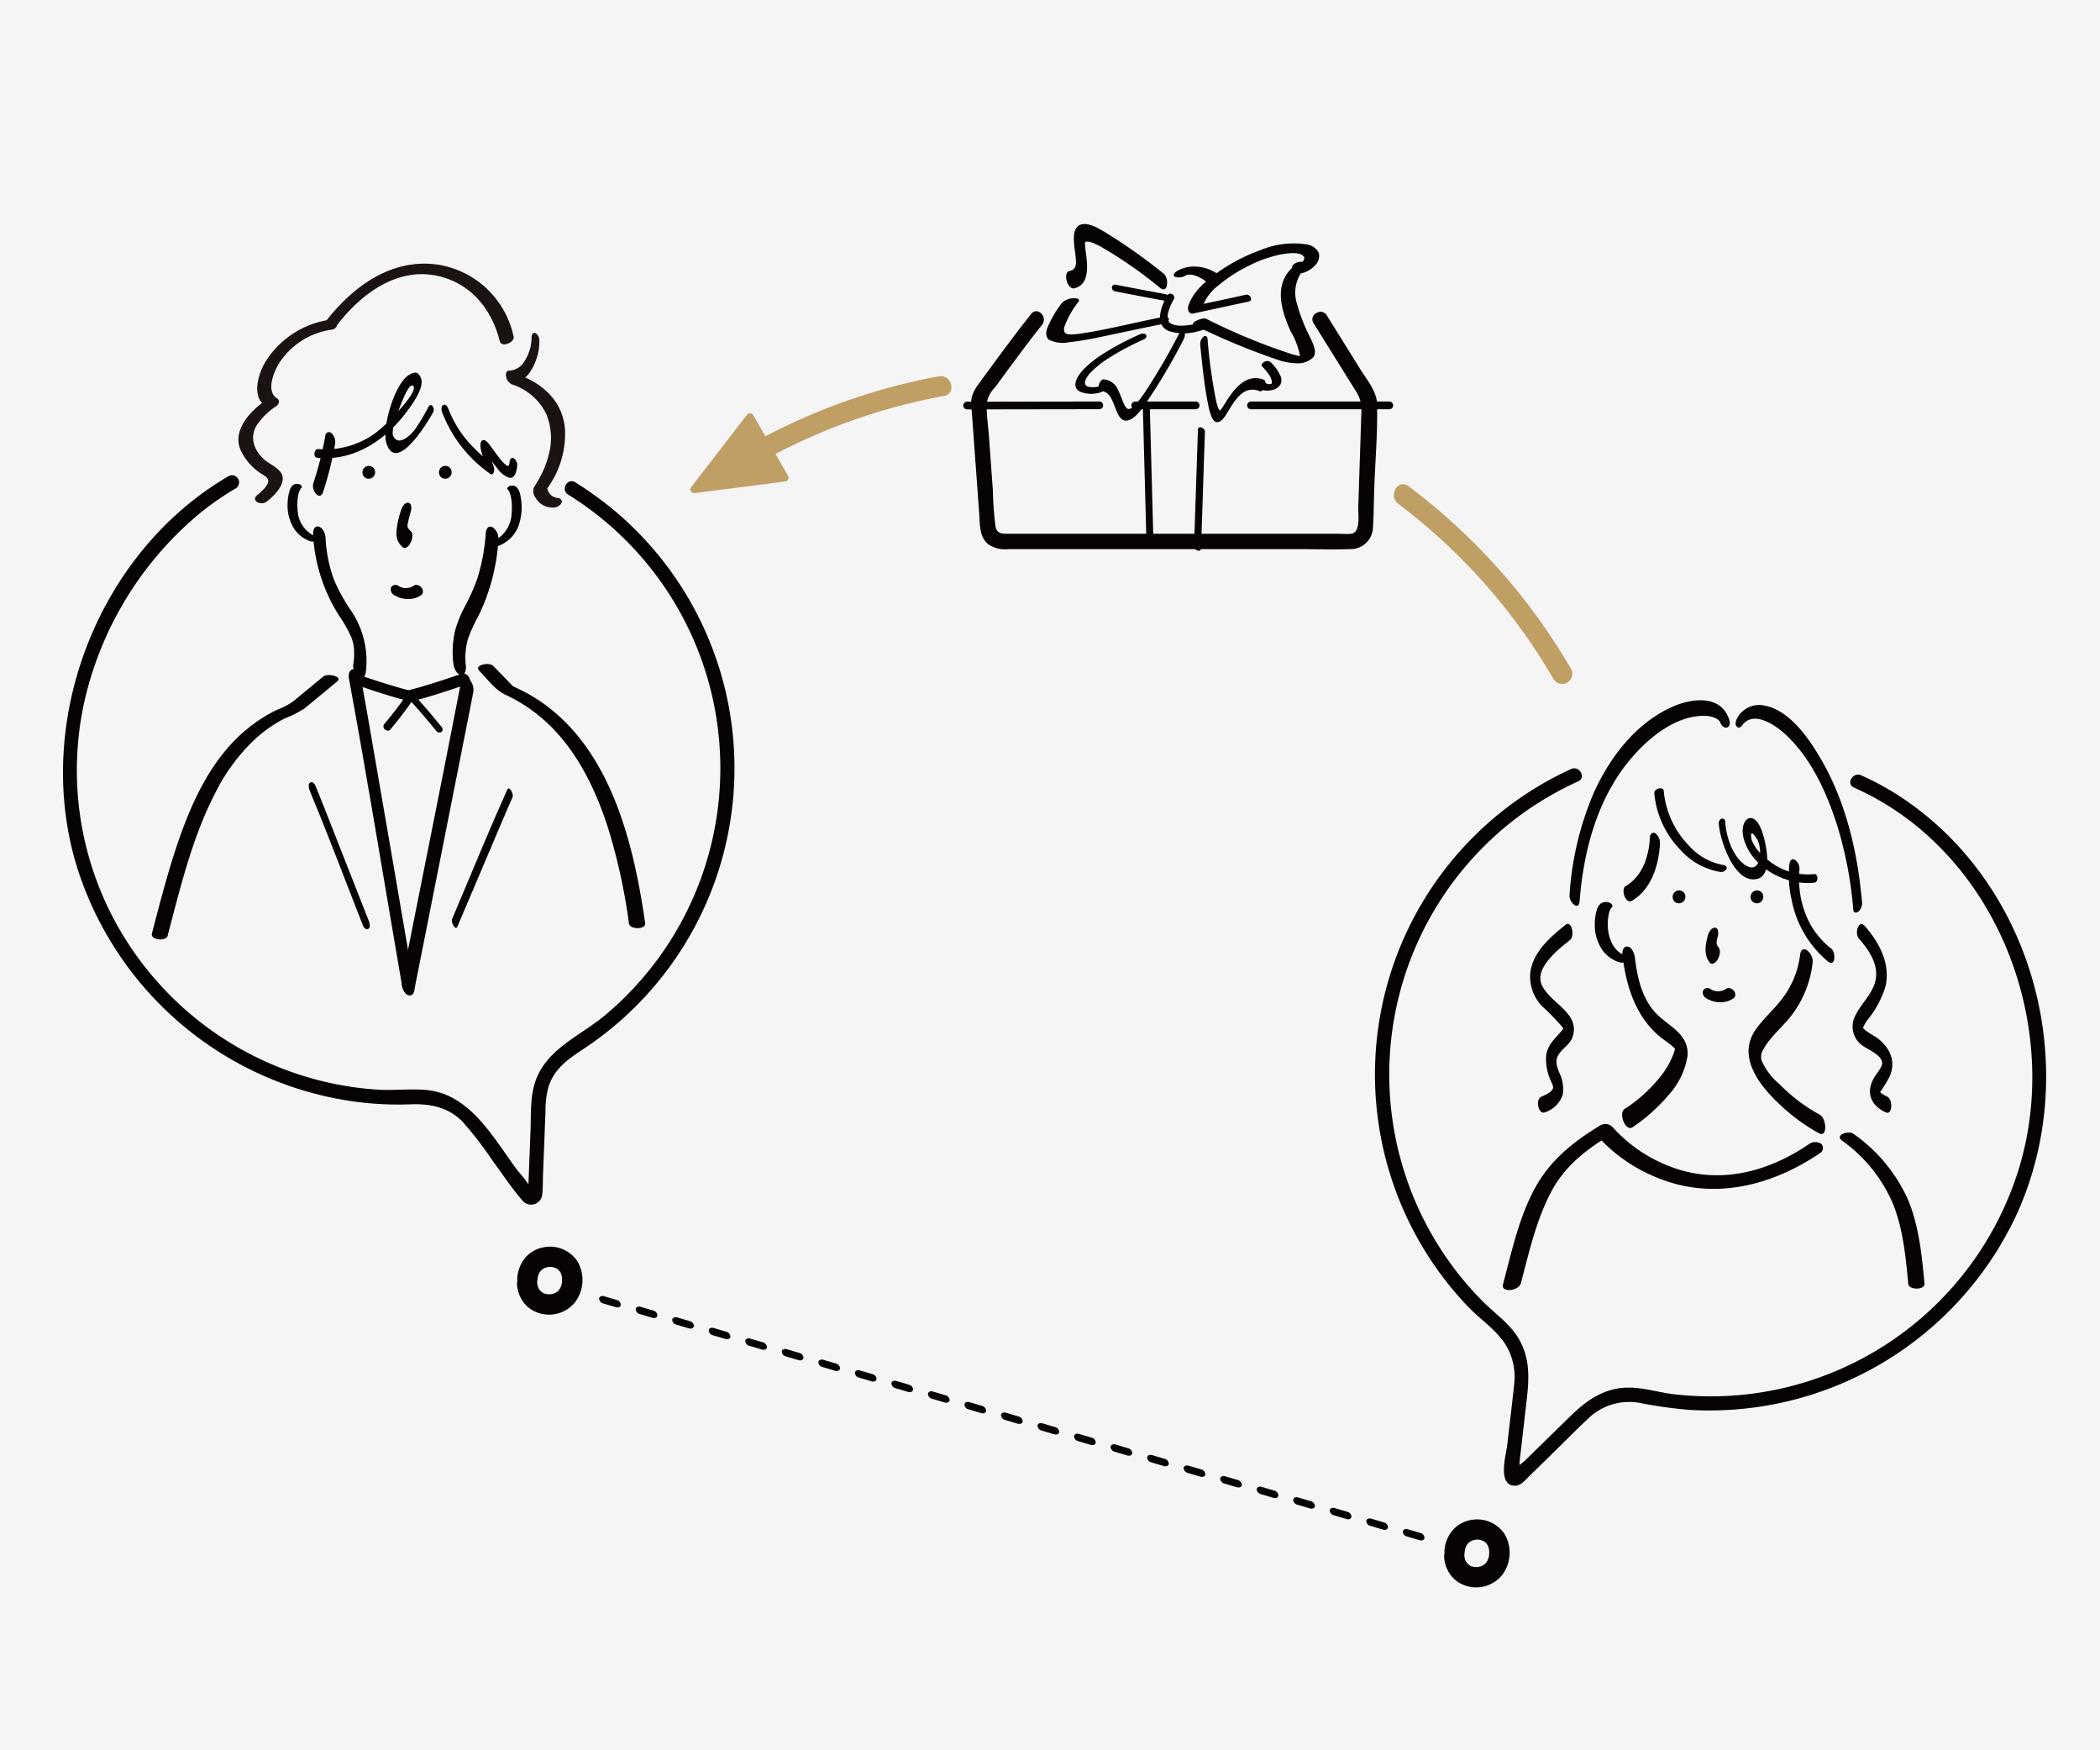 <svg xmlns="http://www.w3.org/2000/svg" xmlns:xlink="http://www.w3.org/1999/xlink" width="300" height="250" viewBox="0 0 300 250">
  <defs>
    <clipPath id="clip-path">
      <rect id="長方形_1689" data-name="長方形 1689" width="283.312" height="194.726" fill="none"/>
    </clipPath>
  </defs>
  <g id="target-3" transform="translate(-726 -1265)">
    <rect id="長方形_1678" data-name="長方形 1678" width="300" height="250" transform="translate(726 1265)" fill="#f5f5f5"/>
    <g id="グループ_8919" data-name="グループ 8919" transform="translate(735 1297)">
      <g id="グループ_8918" data-name="グループ 8918" clip-path="url(#clip-path)">
        <path id="パス_8889" data-name="パス 8889" d="M28.373,32.175a1.847,1.847,0,0,0-.5.959,6.711,6.711,0,0,0-.233,1.656,6.183,6.183,0,0,0,1.117,3.851,4.6,4.6,0,0,0,2.1,1.515.963.963,0,0,0,.953-.146c.219-.244-.008-.467-.25-.557a4.247,4.247,0,0,1-2.485-3.714,7.15,7.15,0,0,1,.077-2.1,3.42,3.42,0,0,1,.207-.7,1.857,1.857,0,0,1,.133-.262c.048-.075-.064.078.019-.021a.5.5,0,0,1,.072-.067c.26-.207-.044-.485-.25-.557a1.015,1.015,0,0,0-.953.146" transform="translate(4.443 5.14)" fill="#070203"/>
        <path id="パス_8890" data-name="パス 8890" d="M55.092,32.8c.027.022.049.048.073.072.046.048-.045-.082.02.03a2.1,2.1,0,0,1,.136.282,3.921,3.921,0,0,1,.208.76,7.909,7.909,0,0,1,.071,2.183,4.491,4.491,0,0,1-2.485,3.927c-.241.1-.462.312-.25.557a.969.969,0,0,0,.953.146,4.866,4.866,0,0,0,2.917-3.288,7.851,7.851,0,0,0,.116-3.868,2.206,2.206,0,0,0-.556-1.213,1,1,0,0,0-.953-.146c-.207.075-.508.34-.25.557" transform="translate(8.486 5.174)" fill="#070203"/>
        <path id="パス_8891" data-name="パス 8891" d="M30.779,38.491A24.011,24.011,0,0,0,34.42,49.837a20.245,20.245,0,0,1,1.82,3.2c.122.3-.015-.072.078.21.056.173.108.347.153.524a4.985,4.985,0,0,1,.142.835,9.783,9.783,0,0,1-.1,2.371c-.174,1.221,1.538,2.883,1.805,1.006a12.867,12.867,0,0,0-2.288-9,26.9,26.9,0,0,1-2.157-3.9,19.587,19.587,0,0,1-1.312-6.309c-.036-.547-.428-1.477-1.059-1.553-.683-.084-.75.8-.72,1.261" transform="translate(4.948 5.985)" fill="#070203"/>
        <path id="パス_8892" data-name="パス 8892" d="M32.538,26.067a48.362,48.362,0,0,1-1.726,6.852,1.688,1.688,0,0,0,.453,1.577c.387.362.757.193.918-.263a48.347,48.347,0,0,0,1.726-6.851,1.763,1.763,0,0,0-.453-1.579.516.516,0,0,0-.918.263" transform="translate(4.945 4.118)" fill="#070203"/>
        <path id="パス_8893" data-name="パス 8893" d="M52.684,38.134a27.471,27.471,0,0,1-1.2,6.49,28.229,28.229,0,0,1-1.745,3.949,17.391,17.391,0,0,0-1.425,3.465,13.629,13.629,0,0,0-.252,4.8c.056.548.416,1.475,1.059,1.553.67.082.766-.8.72-1.261a9.67,9.67,0,0,1,.328-3.944A21.556,21.556,0,0,1,51.6,50.065,28.777,28.777,0,0,0,54.49,39.14a2.007,2.007,0,0,0-.839-1.825c-.612-.3-.926.286-.967.818" transform="translate(7.711 5.986)" fill="#070203"/>
        <path id="パス_8894" data-name="パス 8894" d="M36.851,30.706a1.8,1.8,0,0,0,.03.223l.009.033c.019.048.053.131.075.176l0,.006.008.014a1.2,1.2,0,0,0,.128.167l.02.02c.024.021.064.05.078.06s.051.042.078.059l.014.009a.832.832,0,0,0,.219.093l.015,0c.065.012.136.02.2.027l.03,0A.909.909,0,0,0,38,31.563a1.518,1.518,0,0,0,.2-.081.2.2,0,0,0,.027-.015c.052-.036.106-.08.154-.12l.013-.009a.772.772,0,0,0,.075-.1.718.718,0,0,0,.072-.1,1.242,1.242,0,0,0,.086-.2.266.266,0,0,0,.009-.033c.012-.066.02-.137.028-.2v-.023a.163.163,0,0,0,0-.034c-.007-.068-.017-.14-.028-.208l0-.017a1.578,1.578,0,0,0-.082-.2.117.117,0,0,0-.014-.027,1.467,1.467,0,0,0-.128-.166l-.022-.021c-.037-.031-.109-.086-.149-.115l-.006,0-.012-.007a1.319,1.319,0,0,0-.2-.084A.094.094,0,0,0,38,29.794a1.526,1.526,0,0,0-.217-.03,1.034,1.034,0,0,0-.245.027l-.03.007a1.547,1.547,0,0,0-.2.084l-.029.017c-.041.03-.11.084-.149.116l-.007.006-.012.01a.924.924,0,0,0-.219.371.187.187,0,0,0-.01.034,1.4,1.4,0,0,0-.031.231.553.553,0,0,0,.063.28.65.65,0,0,0,.383.383.553.553,0,0,0,.28.063l.193-.026a.734.734,0,0,0,.32-.187l.114-.147a.72.72,0,0,0,.1-.366l0-.02c-.009.064-.017.129-.027.193a.218.218,0,0,1,.014-.052l-.073.174a.221.221,0,0,1,.023-.039l-.113.146a.149.149,0,0,1,.03-.03l-.147.114a.2.2,0,0,1,.039-.023l-.174.073a.252.252,0,0,1,.049-.013l-.193.026a.205.205,0,0,1,.053,0L37.6,31.19a.166.166,0,0,1,.045.013l-.173-.073a.2.2,0,0,1,.038.021l-.147-.113a.144.144,0,0,1,.03.029l-.113-.146a.206.206,0,0,1,.022.038l-.073-.173a.186.186,0,0,1,.013.05c-.008-.064-.016-.128-.026-.193a.3.3,0,0,1,0,.065c.008-.065.017-.129.026-.194a.189.189,0,0,1-.015.056L37.3,30.4a.184.184,0,0,1-.023.042l.114-.147a.167.167,0,0,1-.033.031l.147-.113a.231.231,0,0,1-.041.023l.174-.073a.222.222,0,0,1-.048.013l.193-.027a.188.188,0,0,1-.051,0l.193.027a.18.18,0,0,1-.049-.014l.173.073a.19.19,0,0,1-.039-.022l.147.114a.218.218,0,0,1-.028-.029c.037.05.075.1.113.147a.164.164,0,0,1-.022-.039l.073.174a.17.17,0,0,1-.013-.048c.008.064.017.129.026.193v-.015a.553.553,0,0,0-.063-.28.65.65,0,0,0-.383-.383.553.553,0,0,0-.28-.063l-.193.026a.734.734,0,0,0-.32.187l-.114.147a.72.72,0,0,0-.1.366" transform="translate(5.925 4.785)" fill="#070203"/>
        <path id="パス_8895" data-name="パス 8895" d="M46.271,30.706a1.8,1.8,0,0,0,.03.223l.009.033c.019.048.053.131.075.176l0,.006.008.014a1.2,1.2,0,0,0,.128.167l.02.02c.024.021.064.05.078.06s.051.042.078.059l.014.009a.823.823,0,0,0,.221.093l.014,0c.065.012.136.02.2.027l.03,0a.909.909,0,0,0,.244-.035,1.518,1.518,0,0,0,.2-.081.2.2,0,0,0,.027-.015c.052-.036.106-.08.154-.12l.013-.009a.773.773,0,0,0,.075-.1.718.718,0,0,0,.072-.1,1.242,1.242,0,0,0,.086-.2.264.264,0,0,0,.009-.033c.012-.066.02-.137.028-.2v-.023a.163.163,0,0,0,0-.034c-.007-.068-.017-.14-.028-.208l0-.017a1.578,1.578,0,0,0-.082-.2.117.117,0,0,0-.014-.027,1.466,1.466,0,0,0-.128-.166l-.022-.021c-.037-.031-.109-.086-.149-.115l-.006,0-.012-.007a1.319,1.319,0,0,0-.2-.084.094.094,0,0,0-.026-.008,1.526,1.526,0,0,0-.217-.03,1.034,1.034,0,0,0-.245.027l-.03.007a1.547,1.547,0,0,0-.2.084L46.7,29.9c-.041.03-.11.084-.149.116l-.007.006-.012.01a.924.924,0,0,0-.219.371.187.187,0,0,0-.01.034,1.4,1.4,0,0,0-.031.231.553.553,0,0,0,.063.28.65.65,0,0,0,.383.383.553.553,0,0,0,.28.063l.193-.026a.734.734,0,0,0,.32-.187l.114-.147a.72.72,0,0,0,.1-.366l0-.02c-.009.064-.017.129-.027.193a.29.29,0,0,1,.014-.052l-.073.174a.221.221,0,0,1,.023-.039l-.113.146a.149.149,0,0,1,.03-.03l-.147.114a.2.2,0,0,1,.039-.023L47.3,31.2a.252.252,0,0,1,.049-.013l-.193.026a.205.205,0,0,1,.053,0l-.193-.026a.166.166,0,0,1,.045.013l-.173-.073a.2.2,0,0,1,.038.021l-.147-.113a.144.144,0,0,1,.03.029L46.7,30.92a.206.206,0,0,1,.022.038l-.073-.173a.186.186,0,0,1,.013.05c-.008-.064-.016-.128-.026-.193a.3.3,0,0,1,0,.065c.008-.065.017-.129.026-.194a.189.189,0,0,1-.015.056l.073-.174a.183.183,0,0,1-.023.042l.114-.147a.167.167,0,0,1-.033.031l.147-.113a.231.231,0,0,1-.041.023l.174-.073a.222.222,0,0,1-.048.013l.193-.027a.188.188,0,0,1-.051,0l.193.027a.18.18,0,0,1-.049-.014l.173.073a.19.19,0,0,1-.039-.022c.05.037.1.075.147.114a.218.218,0,0,1-.028-.029c.037.05.075.1.113.147a.164.164,0,0,1-.022-.039l.073.174a.17.17,0,0,1-.013-.048c.008.064.017.129.026.193v-.015a.553.553,0,0,0-.063-.28.65.65,0,0,0-.383-.383A.553.553,0,0,0,47,29.98l-.193.026a.734.734,0,0,0-.32.187l-.114.147a.72.72,0,0,0-.1.366" transform="translate(7.439 4.785)" fill="#070203"/>
        <path id="パス_8896" data-name="パス 8896" d="M35.961,56.846c2.5.861,5.018,1.691,7.573,2.363a.663.663,0,0,0,.889-.5.988.988,0,0,0-.7-1c-2.556-.672-5.075-1.5-7.573-2.363a.659.659,0,0,0-.889.5,1,1,0,0,0,.7,1" transform="translate(5.668 8.892)" fill="#070203"/>
        <path id="パス_8897" data-name="パス 8897" d="M40.389,62.942a48.044,48.044,0,0,0,3.237-4.247.554.554,0,0,0-.106-.741c-.165-.153-.583-.3-.746-.046a48.2,48.2,0,0,1-3.237,4.246.547.547,0,0,0,.1.742c.186.172.557.275.748.046" transform="translate(6.34 9.288)" fill="#070203"/>
        <path id="パス_8898" data-name="パス 8898" d="M47.3,62.591c-1.291-1.579-2.6-3.147-4-4.637a.541.541,0,0,0-.748-.046.549.549,0,0,0,.1.742c1.331,1.423,2.543,2.871,3.795,4.4a.619.619,0,0,0,.749.241.478.478,0,0,0,.1-.7" transform="translate(6.825 9.289)" fill="#070203"/>
        <path id="パス_8899" data-name="パス 8899" d="M43.645,44.494a1.77,1.77,0,0,1-.215.131c-.086.045-.175.085-.266.123-.055.023-.165.05.071-.024l-.073.024c-.063.021-.125.038-.189.055-.137.033-.281.036-.416.068l.118-.008q-.04,0-.08,0h-.124c-.079,0-.158-.007-.237-.016l-.11-.015c-.158-.019.167.042.022,0-.1-.024-.19-.048-.283-.079l-.145-.053c-.153-.058.164.086,0,0-.1-.053-.2-.106-.3-.166a.719.719,0,0,0-1.039.229.925.925,0,0,0,.449,1.091,3.707,3.707,0,0,0,2.694.5,2.927,2.927,0,0,0,1.1-.453.65.65,0,0,0,.308-.462.877.877,0,0,0-.161-.592,1.03,1.03,0,0,0-.541-.4.714.714,0,0,0-.582.039" transform="translate(6.484 7.14)" fill="#070203"/>
        <path id="パス_8900" data-name="パス 8900" d="M50.227,55.326c-2.5.861-5.018,1.691-7.573,2.363-1.011.266-.253,1.776.618,1.547,2.556-.673,5.075-1.5,7.573-2.365a.667.667,0,0,0,.429-.925c-.138-.352-.634-.764-1.047-.621" transform="translate(6.78 8.89)" fill="#070203"/>
        <path id="パス_8901" data-name="パス 8901" d="M41.611,35.633a12.828,12.828,0,0,0-.58,2.833,2.968,2.968,0,0,0,.211,1.271,2.811,2.811,0,0,0,.67.9c.419.388.934-.207,1.117-.564a2.235,2.235,0,0,0,.279-.969.96.96,0,0,0-.186-.707,2.632,2.632,0,0,1-.463-.539l.111.181a1.751,1.751,0,0,1-.132-.274c-.039-.1-.034-.26.006.051-.007-.05-.02-.1-.027-.149,0-.028-.006-.056-.009-.085-.019-.129,0,.19.006.181a1.283,1.283,0,0,0,0-.164c0-.057.006-.115.012-.172.024-.254-.051.335-.009.072.109-.7.322-1.379.5-2.062a1.468,1.468,0,0,0-.034-.843.451.451,0,0,0-.46-.308c-.586.1-.881.85-1.006,1.343" transform="translate(6.596 5.512)" fill="#070203"/>
        <path id="パス_8902" data-name="パス 8902" d="M35.18,56.037C37.581,69,39.706,82.023,41.934,95.02q.409,2.394.82,4.789c.086.5.4,1.533,1.059,1.553.642.02.808-.746.72-1.261q-3.07-17.948-6.179-35.89c-.459-2.629-.909-5.259-1.394-7.883-.093-.5-.394-1.532-1.059-1.553-.637-.02-.815.748-.72,1.261" transform="translate(5.652 8.807)" fill="#070203"/>
        <path id="パス_8903" data-name="パス 8903" d="M30.379,69.875c2.374,5.689,4.554,11.465,6.8,17.205q.416,1.06.831,2.12c.115.295.45.625.766.413.331-.221.152-.854.045-1.127q-3.1-7.924-6.23-15.838c-.463-1.164-.92-2.331-1.4-3.487-.121-.291-.447-.627-.766-.413s-.158.857-.045,1.127" transform="translate(4.861 11.042)" fill="#070203"/>
        <path id="パス_8904" data-name="パス 8904" d="M55.768,69.631c-2.449,5.442-4.706,10.975-7.031,16.47q-.423,1-.845,2c-.2.476.485,1.726.755,1.086q3.207-7.59,6.443-15.169c.472-1.1.94-2.208,1.432-3.3.214-.472-.467-1.725-.754-1.086" transform="translate(7.694 11.166)" fill="#070203"/>
        <path id="パス_8905" data-name="パス 8905" d="M35.409,55.724l-4.281,3.529a9.524,9.524,0,0,1-2.351,1.22,21.58,21.58,0,0,0-4.051,2.58C19.451,67.277,16.549,73.737,14.462,80c-1.356,4.07-2.42,8.23-3.511,12.376-.267,1.012,2.021,1.19,2.239.361,1.814-6.893,3.5-13.985,6.784-20.359a27.069,27.069,0,0,1,5.9-7.91A19.641,19.641,0,0,1,29.9,61.7a15.755,15.755,0,0,0,2.83-1.424C34.3,59,35.851,57.7,37.413,56.409c.858-.707-1.357-1.219-2-.685" transform="translate(1.757 8.923)" fill="#070203"/>
        <path id="パス_8906" data-name="パス 8906" d="M74.955,91.18c-1.733-12.086-5.286-26.434-16.827-32.846-.614-.341-1.249-.623-1.876-.937-.435-.219.059.116-.223-.129-.166-.144-.313-.323-.467-.481l-2.3-2.368c-.587-.6-2.813-.146-2,.685,1.143,1.179,2.23,2.724,3.732,3.427a22.8,22.8,0,0,1,6.081,4.134c4.231,4.024,6.825,9.437,8.587,14.93A82.881,82.881,0,0,1,72.633,91.18c.136.945,2.447.878,2.322,0" transform="translate(8.214 8.705)" fill="#070203"/>
        <path id="パス_8907" data-name="パス 8907" d="M50.17,56.375c-2.443,12.64-4.992,25.261-7.5,37.888q-.467,2.352-.934,4.7a2.152,2.152,0,0,0,.565,1.972c.445.358,1.018.33,1.149-.329q3.489-17.561,6.967-35.126c.491-2.488.987-4.975,1.467-7.465a2.155,2.155,0,0,0-.565-1.973c-.442-.355-1.02-.331-1.148.33" transform="translate(6.703 8.974)" fill="#070203"/>
        <path id="パス_8908" data-name="パス 8908" d="M189.3,83.7a1.942,1.942,0,0,0-.536,1.006,6.956,6.956,0,0,0-.245,1.72,6.392,6.392,0,0,0,1.167,3.985,4.838,4.838,0,0,0,2.215,1.587,1.29,1.29,0,0,0,1.271-.2c.305-.317-.024-.627-.333-.742a3.379,3.379,0,0,1-.968-.566,3.683,3.683,0,0,1-.743-.885,5.474,5.474,0,0,1-.709-2.218,7.211,7.211,0,0,1,.078-2.143,3.278,3.278,0,0,1,.2-.676c.039-.093.091-.178.136-.267s-.113.1,0,.009c.026-.022.048-.048.074-.068.345-.275-.06-.647-.333-.743a1.353,1.353,0,0,0-1.271.2" transform="translate(30.31 13.412)" fill="#070203"/>
        <path id="パス_8909" data-name="パス 8909" d="M191.931,90.171c.54,4.5,1.958,8.995,5.669,11.856.469.362,1.025.742,1.358,1.019.181.151.34.324.517.478-.045-.039.02.049,0-.008-.03-.1.008-.364-.052.012a2.311,2.311,0,0,1-.05.226,5.132,5.132,0,0,1-.172.556,13.218,13.218,0,0,1-1.391,2.578,21.336,21.336,0,0,1-5.595,5.235c-.883.62.145,3.307,1.2,2.566a25.4,25.4,0,0,0,5.218-4.708,10.8,10.8,0,0,0,2.592-5.448c.248-3.275-2.894-4.27-4.688-6.293-1.883-2.122-2.506-5.044-2.833-7.778-.064-.534-.411-1.494-1.059-1.553-.664-.06-.778.781-.72,1.261" transform="translate(30.85 14.294)" fill="#070203"/>
        <path id="パス_8910" data-name="パス 8910" d="M195.805,75.625a8.147,8.147,0,0,1-.055.84c-.015.14-.034.282-.052.423.041-.317,0-.024-.008.042-.014.085-.029.169-.044.253-.07.376-.157.75-.261,1.118a7.912,7.912,0,0,1-1.03,2.305,6.218,6.218,0,0,1-2.055,1.961c-.172.1-.232.459-.241.624a1.912,1.912,0,0,0,.181.879c.19.4.569.818,1.023.55,2.577-1.523,3.674-4.629,3.944-7.468.022-.239.042-.481.042-.722a1.653,1.653,0,0,0-.67-1.459c-.464-.247-.773.232-.774.655" transform="translate(30.878 12.043)" fill="#070203"/>
        <path id="パス_8911" data-name="パス 8911" d="M212.473,78.884a15.791,15.791,0,0,0,.322,5.056A15.142,15.142,0,0,0,218,92.774c1.066.857,1.145-1.3.465-1.842a11.74,11.74,0,0,1-3.066-3.609,13.452,13.452,0,0,1-1.278-3.623,16.406,16.406,0,0,1-.223-1.663,8.732,8.732,0,0,1-.045-1.138,10.293,10.293,0,0,1,.062-1.211,1.587,1.587,0,0,0-.67-1.459c-.5-.247-.721.237-.774.655" transform="translate(34.147 12.567)" fill="#070203"/>
        <path id="パス_8912" data-name="パス 8912" d="M214.8,90.088a12.793,12.793,0,0,1-2.736,6.435c-1.111,1.417-2.472,2.623-3.53,4.082-2.9,4,.586,8.261,3.566,10.991a26.732,26.732,0,0,0,5.4,3.927c1.272.674,1.064-2.147.129-2.643a24.674,24.674,0,0,1-5.776-4.377,9.357,9.357,0,0,1-2.576-3.431,2.1,2.1,0,0,1,.311-1.6c.98-1.76,2.68-3.1,3.908-4.679a15.2,15.2,0,0,0,3.107-7.7c.143-1.219-1.586-2.893-1.806-1.006" transform="translate(33.352 14.347)" fill="#070203"/>
        <path id="パス_8913" data-name="パス 8913" d="M198.1,82.947a1.805,1.805,0,0,0,.03.223.162.162,0,0,0,.01.034c.019.048.052.13.074.176l0,.006.008.015a1.282,1.282,0,0,0,.129.167l.02.02c.024.021.064.05.078.06s.051.042.078.059l.014.01a.856.856,0,0,0,.221.093l.015,0c.066.012.137.021.2.028a.142.142,0,0,0,.031,0,.966.966,0,0,0,.245-.034,1.523,1.523,0,0,0,.2-.082l.028-.015c.052-.036.1-.08.154-.12l.012-.01a.708.708,0,0,0,.077-.1.782.782,0,0,0,.072-.1,1.346,1.346,0,0,0,.086-.2.16.16,0,0,0,.009-.034c.013-.066.02-.137.028-.2l0-.023v-.035c-.006-.068-.016-.14-.028-.208l0-.019a1.5,1.5,0,0,0-.081-.2.2.2,0,0,0-.015-.027,1.373,1.373,0,0,0-.128-.166.125.125,0,0,0-.022-.021c-.038-.033-.109-.086-.15-.116l-.006,0-.012-.008a1.318,1.318,0,0,0-.2-.084.97.97,0,0,0-.244-.039,1.03,1.03,0,0,0-.245.028.152.152,0,0,0-.031.007,1.5,1.5,0,0,0-.2.084.165.165,0,0,0-.028.019c-.042.03-.111.082-.15.115l-.007.006-.012.012a.934.934,0,0,0-.221.371c0,.012-.008.023-.01.035a1.4,1.4,0,0,0-.031.231.551.551,0,0,0,.063.28.533.533,0,0,0,.15.233.559.559,0,0,0,.233.151.541.541,0,0,0,.28.062l.193-.026a.723.723,0,0,0,.32-.187c.037-.049.075-.1.114-.146a.727.727,0,0,0,.1-.367l0-.02c-.009.065-.017.129-.027.193a.271.271,0,0,1,.015-.052l-.073.173a.2.2,0,0,1,.023-.041l-.114.147a.2.2,0,0,1,.031-.031l-.147.114a.2.2,0,0,1,.039-.023l-.173.073a.246.246,0,0,1,.05-.014l-.193.027a.206.206,0,0,1,.053,0l-.193-.026a.21.21,0,0,1,.046.012l-.173-.073a.161.161,0,0,1,.038.023l-.146-.114a.149.149,0,0,1,.03.03c-.037-.049-.075-.1-.113-.147a.19.19,0,0,1,.022.039l-.073-.173a.2.2,0,0,1,.014.051c-.008-.064-.017-.128-.026-.193a.253.253,0,0,1,0,.066c.009-.065.017-.129.027-.194a.315.315,0,0,1-.015.057l.073-.174a.245.245,0,0,1-.024.042l.114-.146a.276.276,0,0,1-.033.031l.146-.113a.155.155,0,0,1-.041.023l.174-.073a.232.232,0,0,1-.049.013l.194-.026a.206.206,0,0,1-.053,0l.194.026a.253.253,0,0,1-.051-.013l.174.073a.23.23,0,0,1-.041-.023l.147.113a.165.165,0,0,1-.029-.028l.114.146a.148.148,0,0,1-.023-.039l.073.174a.251.251,0,0,1-.013-.049c.008.065.017.129.026.193v-.015a.553.553,0,0,0-.063-.28.65.65,0,0,0-.383-.383.553.553,0,0,0-.28-.063l-.193.026a.734.734,0,0,0-.32.187l-.114.147a.72.72,0,0,0-.1.366" transform="translate(31.85 13.184)" fill="#070203"/>
        <path id="パス_8914" data-name="パス 8914" d="M207.691,82.947a1.805,1.805,0,0,0,.03.223.163.163,0,0,0,.01.034c.019.048.052.13.074.176l0,.006.008.015a1.282,1.282,0,0,0,.129.167l.02.02c.024.021.064.05.078.06s.051.042.078.059l.014.01a.856.856,0,0,0,.221.093l.015,0c.066.012.137.021.2.028a.142.142,0,0,0,.031,0,.966.966,0,0,0,.245-.034,1.523,1.523,0,0,0,.2-.082l.028-.015c.052-.036.1-.08.154-.12l.012-.01a.705.705,0,0,0,.077-.1.782.782,0,0,0,.072-.1,1.346,1.346,0,0,0,.086-.2.16.16,0,0,0,.009-.034c.013-.066.02-.137.028-.2l0-.023v-.035c-.006-.068-.016-.14-.028-.208l0-.019a1.5,1.5,0,0,0-.081-.2.2.2,0,0,0-.015-.027,1.373,1.373,0,0,0-.128-.166.125.125,0,0,0-.022-.021c-.038-.033-.109-.086-.15-.116l-.006,0-.012-.008a1.32,1.32,0,0,0-.2-.084.97.97,0,0,0-.244-.039,1.031,1.031,0,0,0-.245.028.152.152,0,0,0-.031.007,1.5,1.5,0,0,0-.2.084.165.165,0,0,0-.028.019c-.042.03-.111.082-.15.115l-.007.006-.012.012a.934.934,0,0,0-.221.371c0,.012-.008.023-.01.035a1.4,1.4,0,0,0-.031.231.551.551,0,0,0,.063.28.532.532,0,0,0,.15.233.559.559,0,0,0,.233.151.541.541,0,0,0,.28.062l.193-.026a.723.723,0,0,0,.32-.187l.114-.146a.727.727,0,0,0,.1-.367l0-.02c-.009.065-.017.129-.027.193a.271.271,0,0,1,.015-.052l-.073.173a.2.2,0,0,1,.023-.041l-.114.147a.2.2,0,0,1,.031-.031l-.147.114a.2.2,0,0,1,.039-.023l-.173.073a.246.246,0,0,1,.05-.014l-.193.027a.206.206,0,0,1,.053,0l-.193-.026a.21.21,0,0,1,.046.012l-.173-.073a.161.161,0,0,1,.038.023l-.146-.114a.149.149,0,0,1,.03.03c-.037-.049-.075-.1-.113-.147a.19.19,0,0,1,.022.039l-.073-.173a.2.2,0,0,1,.014.051c-.008-.064-.017-.128-.026-.193a.253.253,0,0,1,0,.066c.009-.065.017-.129.027-.194a.317.317,0,0,1-.015.057l.073-.174a.246.246,0,0,1-.024.042c.037-.049.075-.1.114-.146a.276.276,0,0,1-.033.031l.146-.113a.155.155,0,0,1-.041.023l.174-.073a.232.232,0,0,1-.049.013l.194-.026a.206.206,0,0,1-.053,0l.194.026a.253.253,0,0,1-.051-.013l.174.073a.231.231,0,0,1-.041-.023l.147.113a.165.165,0,0,1-.029-.028l.114.146a.148.148,0,0,1-.023-.039l.073.174a.251.251,0,0,1-.013-.049c.008.065.017.129.026.193v-.015a.553.553,0,0,0-.063-.28.65.65,0,0,0-.383-.383.553.553,0,0,0-.28-.063l-.193.026a.734.734,0,0,0-.32.187l-.114.147a.72.72,0,0,0-.1.366" transform="translate(33.392 13.184)" fill="#070203"/>
        <path id="パス_8915" data-name="パス 8915" d="M205.171,94.1a1.926,1.926,0,0,1-.218.133c-.089.046-.18.086-.27.125-.055.022-.167.05.067-.023-.024.007-.05.016-.074.024-.063.021-.128.039-.193.055-.138.035-.286.036-.423.071l.117-.008c-.028,0-.056,0-.082,0s-.085,0-.125,0c-.08,0-.16-.007-.24-.015l-.115-.015c-.158-.02.167.042.02,0-.1-.026-.193-.049-.288-.081-.05-.016-.1-.036-.147-.055-.154-.058.163.086,0,0-.1-.056-.208-.109-.308-.169a.721.721,0,0,0-1.04.229.924.924,0,0,0,.45,1.091,3.763,3.763,0,0,0,2.731.508,2.986,2.986,0,0,0,1.113-.46.647.647,0,0,0,.308-.462.882.882,0,0,0-.16-.592,1.037,1.037,0,0,0-.542-.4.712.712,0,0,0-.58.039" transform="translate(32.444 15.116)" fill="#070203"/>
        <path id="パス_8916" data-name="パス 8916" d="M202.426,87.929c-.333,1.216-.526,2.663.371,3.69a.451.451,0,0,0,.549.06,1.489,1.489,0,0,0,.568-.624,2.249,2.249,0,0,0,.277-.969,1.023,1.023,0,0,0-.186-.707,2.089,2.089,0,0,1-.2-.269l.111.181a1.771,1.771,0,0,1-.2-.454l.063.24a2.209,2.209,0,0,1-.064-.426c0,.1.008.19.013.286a2.678,2.678,0,0,1,0-.305c0-.062.012-.122.016-.183,0-.019-.049.354-.026.2.006-.033.01-.066.015-.1a7.9,7.9,0,0,1,.187-.816,1.449,1.449,0,0,0-.034-.843.451.451,0,0,0-.46-.308c-.593.1-.872.85-1.006,1.343" transform="translate(32.5 13.92)" fill="#070203"/>
        <path id="パス_8917" data-name="パス 8917" d="M179.782,133.469c1.178-4.432,2.209-9.106,4.4-13.179,1.84-3.424,4.8-5.82,8.085-7.8l-1.719-.212a23.061,23.061,0,0,0,9.2,6.324c7.839,3.028,16.018.875,22.773-3.708a.83.83,0,0,0,.123-1.352,1.613,1.613,0,0,0-1.812.14c-6.146,4.168-13.445,5.871-20.441,2.842a20.851,20.851,0,0,1-7.538-5.377,1.43,1.43,0,0,0-1.72-.212c-3.654,2.205-6.945,4.786-9.1,8.539-2.474,4.312-3.544,9.413-4.809,14.17-.33,1.241,2.257.972,2.561-.173" transform="translate(28.488 17.805)" fill="#070203"/>
        <path id="パス_8918" data-name="パス 8918" d="M230.774,133.387c-.375-4.029-.782-8.179-2.334-11.955a22.92,22.92,0,0,0-7.809-9.45c-.7-.525-2.738.135-1.641.96a21.331,21.331,0,0,1,7.3,9.082c1.43,3.607,1.8,7.532,2.158,11.363.088.944,2.405.9,2.322,0" transform="translate(35.157 17.974)" fill="#070203"/>
        <path id="パス_8919" data-name="パス 8919" d="M186.855,87.281c.542-7.146,2.508-14.565,7.181-20.172,2.464-2.956,6.154-6.077,10.2-6.281a4.44,4.44,0,0,1,1.885.26,1.987,1.987,0,0,1,.609.378c.15.142.216.334.174.212.45,1.32,1.76.977,1.3-.373-1.2-3.524-5.3-3.005-8.064-1.788-5.319,2.347-9.124,7.406-11.394,12.6a44.042,44.042,0,0,0-3.338,14.353c-.074.969,1.329,2.319,1.444.8" transform="translate(29.809 9.422)" fill="#070203"/>
        <path id="パス_8920" data-name="パス 8920" d="M206.786,62.086c1.636-2.248,4.858.048,6.262,1.367,3.619,3.4,5.818,8.247,7.3,12.9a55.912,55.912,0,0,1,2.31,12.073c.043.489.419.467.741.269a1.634,1.634,0,0,0,.506-1.388c-.613-6.973-2.241-14.1-5.762-20.213-1.738-3.017-4.539-7.222-8.3-7.856a3.574,3.574,0,0,0-3.595,1.526c-.229.313-.561,1.033-.3,1.411s.593.253.844-.092" transform="translate(33.095 9.515)" fill="#070203"/>
        <path id="パス_8921" data-name="パス 8921" d="M195.839,70.128a13.345,13.345,0,0,0,3.846,8.21,9.665,9.665,0,0,0,5.594,3.039.882.882,0,0,0,.875-.412c.131-.3-.117-.542-.41-.565a8.653,8.653,0,0,1-5.005-2.835,12.856,12.856,0,0,1-3.554-7.8c-.059-.613-1.408-.288-1.345.361" transform="translate(31.486 11.164)" fill="#070203"/>
        <path id="パス_8922" data-name="パス 8922" d="M217.372,81.1a8.884,8.884,0,0,1-7.094-2.492,5.7,5.7,0,0,1-1.807-2.391c-.273-1.542.241-.916.723-.192.908,1.366.676,5.374-1.7,3.734-1.756-1.21-2.683-4.094-2.788-6.094-.043-.821-.969-.519-.932.19.115,2.188,2.231,8.892,5.6,7.9,2.253-.662,1.064-5.559.483-7.025-1.228-3.1-3.279-1.317-2.493,1.387,1.2,4.134,6.011,6.633,10.067,6.212.582-.06.609-1.3-.053-1.233" transform="translate(32.761 11.752)" fill="#070203"/>
        <path id="パス_8923" data-name="パス 8923" d="M31.315,30.44c5.165.558,9.748-2.465,12.75-6.489.742-.994,2.7-3.559,2.072-4.94-.417-.92-.9-.883-1.723-.369-2.037,1.269-3.871,7.537-3.185,9.723,1.427,4.549,6.065-3.285,6.68-4.431.3-.554-.3-1.471-.688-.75A27,27,0,0,1,45.3,26.405c-.735,1-2.569,2.568-3.177.717a4.558,4.558,0,0,1,.291-1.735c.1-.407,1.9-6.08,2.667-5.165.721.864-3.769,5.291-4.334,5.778a12.009,12.009,0,0,1-9.234,3.2c-.615-.066-.807,1.172-.2,1.239" transform="translate(4.975 2.939)" fill="#070203"/>
        <path id="パス_8924" data-name="パス 8924" d="M185.67,86.219c-2.145,1.7-4.647,3.848-5.066,6.731a6.071,6.071,0,0,0,1.658,4.923,31.5,31.5,0,0,1,2.967,3.059c.132.21,0,.123.094.2.074.058.028-.118-.012-.044.075-.143-.033.038-.055.064-.1.117-.194.254-.3.374-.941,1.083-1.889,1.875-2.1,3.382a7.264,7.264,0,0,0,.686,3.677c.093.244.348.7.3.95-.123.641-1.213,1.056-1.706,1.284-.853.392-.407,2.654.592,2.194a3.932,3.932,0,0,0,2.5-2.529,5.413,5.413,0,0,0-.529-3.179c-.376-.984-.629-1.74.037-2.672.622-.869,1.572-1.365,1.912-2.433,1.09-3.421-3.394-4.817-4.459-7.452-.963-2.389,2.481-5.066,4.073-6.33.737-.585.2-2.824-.592-2.194" transform="translate(29.028 13.844)" fill="#070203"/>
        <path id="パス_8925" data-name="パス 8925" d="M221.124,88.174c1.677,1.927,3.225,4.293,2.121,6.875-.669,1.565-1.971,2.745-2.666,4.284a3.328,3.328,0,0,0,1.37,4.351c.719.454,2.507,1.271,2.525,2.289.009.6-.7,1.382-1.017,1.883-1.376,2.137-.771,4.12,1.536,5.182.94.433,1.053-1.867.187-2.265a3.877,3.877,0,0,1-1.083-.7c.2.19-.091.341.175-.073a17.748,17.748,0,0,0,1.237-2.033c1.057-2.261-.02-4.375-1.956-5.708a17.033,17.033,0,0,1-1.531-.977,3.486,3.486,0,0,0-.311-.316c-.062-.028-.063-.209-.007.058.031.151.009-.058.109-.261a7.471,7.471,0,0,1,.537-.9,14.115,14.115,0,0,0,2.618-4.9c.68-3.207-.905-6.167-2.955-8.522-.917-1.053-1.51,1.013-.888,1.728" transform="translate(35.41 13.851)" fill="#070203"/>
        <path id="パス_8926" data-name="パス 8926" d="M189.465,67.079a47.995,47.995,0,0,0-14.7,76.8c1.748,1.829,4.115,3.352,5.432,5.531a8.952,8.952,0,0,1,1.132,5.738c-.3,2.814-.644,5.623-.967,8.433-.159,1.384-1.471,5.867,1.1,5.86.872,0,1.475-.807,2.046-1.366l3.064-2.994c1.8-1.763,3.575-3.571,5.417-5.294a8.373,8.373,0,0,1,7.369-2.156,62.864,62.864,0,0,0,7.167.989,48.426,48.426,0,0,0,46.59-27.89c9.39-20.538,2.768-46.6-16.112-59.378a39.369,39.369,0,0,0-6.084-3.381c-1.185-.526-2.219,1.223-1.026,1.754,20.041,8.89,29.73,33.339,23.7,53.953A46.066,46.066,0,0,1,204.3,156.394c-2.288-.254-4.616-1.044-6.924-.959-3.378.125-5.784,1.909-8.079,4.152q-3.2,3.129-6.406,6.26c-.258.251-1.719,1.321-1.732,1.691,0,.089.719.248.766.2s0-.241.036-.31a5.556,5.556,0,0,0,.164-1.43l1.02-8.894c.351-3.055.484-5.94-1.185-8.721-1.252-2.085-3.312-3.487-5.009-5.183a45.087,45.087,0,0,1-4.752-5.578,46,46,0,0,1,11.774-65.181,48.9,48.9,0,0,1,6.521-3.61c1.186-.547.156-2.3-1.025-1.754" transform="translate(25.962 10.768)" fill="#070203"/>
        <path id="パス_8927" data-name="パス 8927" d="M72.159,33.675A46.013,46.013,0,0,1,77.491,108c-3.518,2.966-8.3,4.759-9.968,9.372-.81,2.241-.648,4.874-.738,7.227q-.16,4.12-.319,8.239c-.006.125-.1.614-.028.72a1.635,1.635,0,0,0,.833-.223c.006-.086-.218-.262-.255-.34A18.177,18.177,0,0,0,65,130.308c-3.479-4.634-6.8-11.1-13.246-11.6-2.244-.174-4.525.106-6.782-.036a44.822,44.822,0,0,1-6.691-.929,46.106,46.106,0,0,1-31.2-23.769A45.435,45.435,0,0,1,2.961,63.667a49.049,49.049,0,0,1,16.08-26.891,39.573,39.573,0,0,1,5.646-3.987,1.017,1.017,0,0,0-1.025-1.755C4.942,41.965-4.342,66.145,1.97,86.782a48.491,48.491,0,0,0,40.791,33.736,46.552,46.552,0,0,0,6.885.25c2.8-.106,5.355.393,7.407,2.457a53.152,53.152,0,0,1,4.425,5.753c1.347,1.793,2.6,3.759,4.085,5.442a1.6,1.6,0,0,0,2.908-.882c.1-.861.068-1.766.1-2.631q.178-4.555.353-9.107a13.7,13.7,0,0,1,.359-3.276c.784-2.765,2.772-4.143,5.039-5.639a48.058,48.058,0,0,0,4.65-76.755,50.518,50.518,0,0,0-5.789-4.207c-1.111-.7-2.132,1.062-1.025,1.754" transform="translate(0 4.966)" fill="#070203"/>
        <path id="パス_8928" data-name="パス 8928" d="M55.869,131.133a4.834,4.834,0,0,0,1.146,2.907,4.442,4.442,0,0,0,2.216,1.342,4.77,4.77,0,0,0,4.957-1.638,5.274,5.274,0,0,0,.313-5.828,4.707,4.707,0,0,0-4.822-1.993,4.5,4.5,0,0,0-2.472,1.327,5.044,5.044,0,0,0-1.3,3.2,1.46,1.46,0,0,0,1.451,1.451,1.485,1.485,0,0,0,1.451-1.451c.006-.094.02-.187.026-.281-.03.49-.024.186,0,.055a4.4,4.4,0,0,1,.15-.518c.088-.264-.15.293-.042.1.038-.068.07-.14.108-.209s.078-.132.121-.2l.064-.093c.117-.179-.218.258-.107.138.093-.1.18-.2.282-.3.052-.049.111-.092.164-.142-.358.338-.161.123-.033.041.113-.072.23-.132.348-.194.247-.129-.368.133-.1.043.074-.026.149-.053.224-.077.128-.037.255-.063.384-.091.279-.058-.407.036-.124.016.079,0,.157-.012.236-.014.14,0,.28,0,.42.013a.48.48,0,0,1,.1.012c.026.017-.434-.079-.231-.028.067.016.138.026.205.042.137.033.267.078.4.122.2.067-.382-.182-.107-.044.071.035.142.07.209.109s.106.063.157.1c.029.02.058.042.087.059.174.108-.19-.14-.166-.131a1.222,1.222,0,0,1,.332.306c.043.046.226.276.044.039s0,0,.031.055a1.359,1.359,0,0,1,.23.424c0,.017-.139-.389-.08-.182.008.028.021.056.03.084.027.078.051.156.072.234s.039.164.056.246c.008.043.013.086.022.128.03.15-.037-.414-.024-.154.009.189.022.375.015.565,0,.087-.012.173-.017.26-.022.308.065-.355,0,.006a3.993,3.993,0,0,1-.135.521c-.051.149-.192.331.03-.049-.041.07-.068.15-.108.222-.074.14-.173.265-.253.4.226-.383.144-.181.044-.071-.057.063-.116.124-.178.182s-.116.1-.168.146c-.106.1.21-.18.185-.142a.448.448,0,0,1-.091.064,4.066,4.066,0,0,1-.4.234l-.1.046c-.145.073.352-.135.2-.084-.07.022-.136.05-.205.072-.146.045-.3.073-.446.107-.215.049.435-.036.118-.016-.063,0-.125.009-.188.012-.153.006-.3,0-.456-.014-.208-.012.448.077.094.012-.079-.015-.158-.033-.236-.052s-.154-.043-.23-.068l-.1-.036c-.224-.075.16.075.174.075-.118,0-.326-.165-.424-.228-.149-.1-.27-.289.034.039-.048-.052-.111-.094-.163-.142-.067-.063-.127-.13-.19-.2-.211-.219.146.224.055.078s-.192-.3-.274-.463c-.128-.247.124.364.022.045-.028-.087-.057-.174-.08-.264s-.039-.187-.059-.281.006-.244.023.19c0-.067-.013-.135-.017-.2a1.451,1.451,0,0,0-2.9,0" transform="translate(8.982 20.233)" fill="#070203"/>
        <path id="パス_8929" data-name="パス 8929" d="M169.974,164.694a4.833,4.833,0,0,0,1.146,2.907,4.442,4.442,0,0,0,2.216,1.342,4.77,4.77,0,0,0,4.957-1.638,5.275,5.275,0,0,0,.313-5.828,4.707,4.707,0,0,0-4.822-1.993,4.5,4.5,0,0,0-2.472,1.327,5.044,5.044,0,0,0-1.3,3.2,1.46,1.46,0,0,0,1.451,1.451,1.485,1.485,0,0,0,1.451-1.451c.006-.094.02-.187.026-.281-.03.49-.024.186,0,.055a4.4,4.4,0,0,1,.15-.518c.088-.263-.15.293-.042.1.038-.068.07-.14.108-.209s.078-.132.121-.2l.064-.093c.117-.179-.218.258-.107.138.093-.1.18-.2.282-.3.052-.049.111-.092.164-.142-.358.338-.161.123-.033.041.113-.072.23-.132.348-.194.247-.129-.368.133-.1.043.074-.026.149-.053.224-.077.128-.037.255-.063.384-.091.279-.058-.407.036-.124.016.079,0,.157-.012.236-.014.14,0,.28,0,.42.013a.48.48,0,0,1,.1.012c.026.017-.434-.079-.231-.028.068.016.138.026.205.042.137.033.267.078.4.122.2.067-.382-.182-.107-.044.071.035.142.07.209.109s.106.063.157.1c.029.02.058.042.087.059.174.108-.19-.14-.166-.131a1.222,1.222,0,0,1,.332.306c.043.046.226.276.044.039s0,0,.031.055a1.358,1.358,0,0,1,.23.424c0,.017-.139-.389-.08-.182.008.028.021.056.03.084.027.078.051.156.072.234s.039.164.056.246c.008.043.013.086.022.128.03.15-.037-.414-.024-.154.009.189.022.375.015.565,0,.087-.012.173-.017.26-.022.308.065-.355,0,.006a3.994,3.994,0,0,1-.135.521c-.051.149-.192.331.03-.049-.041.07-.068.15-.108.222-.074.14-.173.265-.253.4.226-.383.144-.181.044-.071-.057.063-.116.124-.178.182s-.116.1-.168.146c-.106.1.21-.18.185-.142a.449.449,0,0,1-.091.064,4.082,4.082,0,0,1-.4.234l-.1.046c-.145.073.352-.135.2-.084-.07.022-.136.05-.205.072-.146.045-.3.073-.446.107-.215.049.435-.036.118-.016-.063,0-.125.009-.188.012-.153.006-.3,0-.456-.014-.208-.012.448.077.094.012-.079-.015-.158-.033-.236-.052s-.154-.043-.23-.068l-.1-.036c-.224-.075.16.075.174.075-.118,0-.326-.165-.424-.228-.149-.1-.27-.289.034.039-.048-.052-.111-.094-.163-.142-.067-.063-.127-.13-.19-.2-.211-.219.146.224.055.078s-.192-.3-.274-.463c-.128-.247.124.364.022.045-.028-.087-.057-.174-.08-.263s-.039-.187-.059-.28c-.024-.109.006-.245.023.189,0-.067-.013-.135-.017-.2a1.451,1.451,0,1,0-2.9,0" transform="translate(27.327 25.629)" fill="#070203"/>
        <path id="パス_8930" data-name="パス 8930" d="M113.46,145.507l-1.8-.533a.724.724,0,0,0-.472.009.405.405,0,0,0-.244.31.754.754,0,0,0,.58.709l1.8.533a.709.709,0,0,0,.472-.009.4.4,0,0,0,.244-.309.755.755,0,0,0-.58-.71" transform="translate(17.836 23.303)" fill="#070303"/>
        <path id="パス_8931" data-name="パス 8931" d="M117.956,146.81l-1.8-.533a.724.724,0,0,0-.472.009.405.405,0,0,0-.244.31.754.754,0,0,0,.58.709l1.8.533a.71.71,0,0,0,.472-.009.4.4,0,0,0,.244-.309.755.755,0,0,0-.58-.71" transform="translate(18.559 23.512)" fill="#070303"/>
        <path id="パス_8932" data-name="パス 8932" d="M108.965,144.2l-1.8-.533a.724.724,0,0,0-.472.009.405.405,0,0,0-.244.31.754.754,0,0,0,.58.709l1.8.533a.71.71,0,0,0,.472-.009.4.4,0,0,0,.244-.309.755.755,0,0,0-.58-.71" transform="translate(17.114 23.093)" fill="#070303"/>
        <path id="パス_8933" data-name="パス 8933" d="M126.948,149.417l-1.8-.533a.724.724,0,0,0-.472.009.4.4,0,0,0-.244.31.754.754,0,0,0,.58.709l1.8.533a.71.71,0,0,0,.472-.009.4.4,0,0,0,.244-.309.755.755,0,0,0-.58-.71" transform="translate(20.005 23.931)" fill="#070303"/>
        <path id="パス_8934" data-name="パス 8934" d="M131.444,150.72l-1.8-.533a.724.724,0,0,0-.472.009.405.405,0,0,0-.244.31.754.754,0,0,0,.58.709l1.8.533a.709.709,0,0,0,.472-.009.4.4,0,0,0,.244-.309.755.755,0,0,0-.58-.71" transform="translate(20.728 24.141)" fill="#070303"/>
        <path id="パス_8935" data-name="パス 8935" d="M122.452,148.114l-1.8-.533a.724.724,0,0,0-.472.009.405.405,0,0,0-.244.31.754.754,0,0,0,.58.709l1.8.533a.71.71,0,0,0,.472-.009.4.4,0,0,0,.244-.309.755.755,0,0,0-.58-.71" transform="translate(19.282 23.722)" fill="#070303"/>
        <path id="パス_8936" data-name="パス 8936" d="M104.469,142.9l-1.8-.533a.724.724,0,0,0-.472.009.4.4,0,0,0-.244.31.754.754,0,0,0,.58.709l1.8.533a.71.71,0,0,0,.472-.009.4.4,0,0,0,.244-.309.755.755,0,0,0-.58-.71" transform="translate(16.391 22.884)" fill="#070303"/>
        <path id="パス_8937" data-name="パス 8937" d="M99.973,141.6l-1.8-.533a.724.724,0,0,0-.472.009.405.405,0,0,0-.244.31.754.754,0,0,0,.58.709l1.8.533a.71.71,0,0,0,.472-.009.4.4,0,0,0,.244-.309.755.755,0,0,0-.58-.71" transform="translate(15.668 22.674)" fill="#070303"/>
        <path id="パス_8938" data-name="パス 8938" d="M95.477,140.294l-1.8-.533a.724.724,0,0,0-.472.009.405.405,0,0,0-.244.31.754.754,0,0,0,.58.709l1.8.533a.71.71,0,0,0,.472-.009.4.4,0,0,0,.244-.309.755.755,0,0,0-.58-.71" transform="translate(14.945 22.465)" fill="#070303"/>
        <path id="パス_8939" data-name="パス 8939" d="M90.981,138.99l-1.8-.533a.724.724,0,0,0-.472.009.4.4,0,0,0-.244.31.754.754,0,0,0,.58.709l1.8.533a.709.709,0,0,0,.472-.009.4.4,0,0,0,.244-.309.755.755,0,0,0-.58-.71" transform="translate(14.222 22.255)" fill="#070303"/>
        <path id="パス_8940" data-name="パス 8940" d="M86.485,137.687l-1.8-.533a.724.724,0,0,0-.472.009.405.405,0,0,0-.244.31.754.754,0,0,0,.58.709l1.8.533a.71.71,0,0,0,.472-.009.4.4,0,0,0,.244-.309.755.755,0,0,0-.58-.71" transform="translate(13.499 22.045)" fill="#070303"/>
        <path id="パス_8941" data-name="パス 8941" d="M81.989,136.384l-1.8-.533a.724.724,0,0,0-.472.009.405.405,0,0,0-.244.31.754.754,0,0,0,.58.709l1.8.533a.71.71,0,0,0,.472-.009.4.4,0,0,0,.244-.309.755.755,0,0,0-.58-.71" transform="translate(12.777 21.836)" fill="#070303"/>
        <path id="パス_8942" data-name="パス 8942" d="M77.493,135.08l-1.8-.533a.724.724,0,0,0-.472.009.405.405,0,0,0-.244.31.754.754,0,0,0,.58.709l1.8.533a.709.709,0,0,0,.472-.009.4.4,0,0,0,.244-.309.755.755,0,0,0-.58-.71" transform="translate(12.054 21.626)" fill="#070303"/>
        <path id="パス_8943" data-name="パス 8943" d="M73,133.777l-1.8-.533a.724.724,0,0,0-.472.009.405.405,0,0,0-.244.31.754.754,0,0,0,.58.709l1.8.533a.71.71,0,0,0,.472-.009.4.4,0,0,0,.244-.309.755.755,0,0,0-.58-.71" transform="translate(11.331 21.417)" fill="#070303"/>
        <path id="パス_8944" data-name="パス 8944" d="M68.5,132.474l-1.8-.533a.724.724,0,0,0-.472.009.4.4,0,0,0-.244.31.754.754,0,0,0,.58.709l1.8.533a.71.71,0,0,0,.472-.009.4.4,0,0,0,.244-.309.755.755,0,0,0-.58-.71" transform="translate(10.608 21.207)" fill="#070303"/>
        <path id="パス_8945" data-name="パス 8945" d="M167.411,161.147l-1.8-.533a.724.724,0,0,0-.472.009.405.405,0,0,0-.244.31.754.754,0,0,0,.58.709l1.8.533a.709.709,0,0,0,.472-.009.4.4,0,0,0,.244-.309.755.755,0,0,0-.58-.71" transform="translate(26.51 25.817)" fill="#070303"/>
        <path id="パス_8946" data-name="パス 8946" d="M162.915,159.844l-1.8-.533a.724.724,0,0,0-.472.009.4.4,0,0,0-.244.31.754.754,0,0,0,.58.709l1.8.533a.71.71,0,0,0,.472-.009.4.4,0,0,0,.244-.309.755.755,0,0,0-.58-.71" transform="translate(25.788 25.608)" fill="#070303"/>
        <path id="パス_8947" data-name="パス 8947" d="M158.419,158.541l-1.8-.533a.724.724,0,0,0-.472.009.405.405,0,0,0-.244.31.754.754,0,0,0,.58.709l1.8.533a.71.71,0,0,0,.472-.009.4.4,0,0,0,.244-.309.755.755,0,0,0-.58-.71" transform="translate(25.065 25.398)" fill="#070303"/>
        <path id="パス_8948" data-name="パス 8948" d="M153.923,157.237l-1.8-.533a.724.724,0,0,0-.472.009.405.405,0,0,0-.244.31.754.754,0,0,0,.58.709l1.8.533a.709.709,0,0,0,.472-.009.4.4,0,0,0,.244-.309.755.755,0,0,0-.58-.71" transform="translate(24.342 25.189)" fill="#070303"/>
        <path id="パス_8949" data-name="パス 8949" d="M149.428,155.934l-1.8-.533a.724.724,0,0,0-.472.009.41.41,0,0,0-.244.31.754.754,0,0,0,.58.709l1.8.533a.706.706,0,0,0,.471-.009.405.405,0,0,0,.245-.309.755.755,0,0,0-.58-.71" transform="translate(23.619 24.979)" fill="#070303"/>
        <path id="パス_8950" data-name="パス 8950" d="M144.932,154.63l-1.8-.533a.724.724,0,0,0-.472.009.405.405,0,0,0-.244.31.754.754,0,0,0,.58.709l1.8.533a.709.709,0,0,0,.472-.009.4.4,0,0,0,.244-.309.755.755,0,0,0-.58-.71" transform="translate(22.896 24.769)" fill="#070303"/>
        <path id="パス_8951" data-name="パス 8951" d="M140.436,153.327l-1.8-.533a.724.724,0,0,0-.472.009.4.4,0,0,0-.244.31.754.754,0,0,0,.58.709l1.8.533a.71.71,0,0,0,.472-.009.4.4,0,0,0,.244-.309.755.755,0,0,0-.58-.71" transform="translate(22.173 24.56)" fill="#070303"/>
        <path id="パス_8952" data-name="パス 8952" d="M135.94,152.024l-1.8-.533a.724.724,0,0,0-.472.009.405.405,0,0,0-.244.31.754.754,0,0,0,.58.709l1.8.533a.709.709,0,0,0,.472-.009.4.4,0,0,0,.244-.309.755.755,0,0,0-.58-.71" transform="translate(21.451 24.35)" fill="#070303"/>
        <path id="パス_8953" data-name="パス 8953" d="M46.642,23.229a18.921,18.921,0,0,0,6.9,8.872c.544.374.626-.65.526-.932-.234-.672-.469-1.347-.673-2.028-.058-.194-.107-.39-.161-.584-.071-.254.016.172-.007-.026-.012-.1,0-.284-.013.028.009-.173-.056.216-.074.244a.332.332,0,0,1-.294.161c.063,0-.189-.053-.073-.017-.2-.062-.108-.035-.022,0,.039.015.2.236,0-.012.036.044.073.087.107.132.092.118.182.237.27.356.449.607.88,1.227,1.363,1.81a3.72,3.72,0,0,0,1.678,1.407c.947.23,1.161-1,1.225-1.666a1.2,1.2,0,0,0-.5-1.095c-.373-.181-.55.174-.58.491-.007.063-.012.127-.021.189.029-.182,0,0-.009.031-.017.079-.037.157-.059.234-.015.055.056-.081-.028.058-.1.168.062-.049-.045.064s.088-.046-.02.017c-.026.015-.212.062-.006.014a.271.271,0,0,1-.131-.02c-.1-.051.135.062.031.013a.673.673,0,0,1-.1-.049c-.055-.035-.11-.067-.164-.1-.033-.021.088.084-.051-.043s-.266-.245-.39-.378q-.085-.091-.167-.185l-.1-.116c.013.015.108.13.024.028-.138-.167-.272-.335-.4-.507-.427-.558-.817-1.146-1.258-1.694a2.073,2.073,0,0,0-.6-.59c-.429-.215-.658.2-.683.579a4.043,4.043,0,0,0,.234,1.313c.214.748.472,1.483.729,2.217l.526-.932c-.066-.045-.13-.094-.2-.142-.029-.021-.14-.106,0,0l-.118-.091c-.1-.081-.207-.163-.308-.245a20.787,20.787,0,0,1-1.713-1.562,15.8,15.8,0,0,1-3.672-5.531c-.1-.282-.335-.8-.727-.7-.362.094-.341.717-.247.976" transform="translate(7.49 3.576)" fill="#070203"/>
        <path id="パス_8954" data-name="パス 8954" d="M55.325,19.917a8.277,8.277,0,0,1,4.921,4.3,9.128,9.128,0,0,1,.4,5.419,14.526,14.526,0,0,1-2.1,4.81A1.468,1.468,0,0,0,58.68,36.1a2.725,2.725,0,0,0,2.375,1.4,1.4,1.4,0,0,0,1.32-.6c.193-.432-.171-.75-.594-.77a1.667,1.667,0,0,1-1.453-1.618l-.176.528a13.254,13.254,0,0,0,2.734-8.691c-.277-3.806-2.93-6.409-6.371-7.706-.788-.3-2.361.836-1.187,1.278" transform="translate(8.827 2.989)" fill="#1a1311"/>
        <path id="パス_8955" data-name="パス 8955" d="M34.507,11.8a13.012,13.012,0,0,0-9.1,6.051c-1.017,1.75-2.017,5.028.187,6.353l.1-1.059c-2.247,1.5-5.012,4.281-3.818,7.2a8.092,8.092,0,0,0,3.225,3.578c.376.261.768.46.741.952-.036.647-1.057,1.535-1.535,1.922-1.061.862.551,1.586,1.344.941.925-.752,2.53-2.231,2.231-3.59-.248-1.131-1.769-1.675-2.554-2.362-1.574-1.379-2.236-3.334-.991-5.133a10.061,10.061,0,0,1,2.7-2.565c.339-.225.528-.8.1-1.059-1.647-.99-.522-3.716.193-4.934A10.672,10.672,0,0,1,34.885,13.2c1.281-.224.878-1.625-.377-1.406" transform="translate(3.472 1.893)" fill="#1a1311"/>
        <path id="パス_8956" data-name="パス 8956" d="M59.222,15.255A13.143,13.143,0,0,0,48.168,4.981c-6.678-.837-12.184,3.41-16.006,8.439-.76,1,1.2,1.08,1.725.384C37.713,8.771,43.575,4.6,50.094,7.149c3.847,1.506,6.218,4.96,7.175,8.846.215.873,2.179.176,1.954-.741" transform="translate(5.143 0.784)" fill="#1a1311"/>
        <path id="パス_8957" data-name="パス 8957" d="M55.179,20.52a3.351,3.351,0,0,0,2.926-1.778,7.859,7.859,0,0,0,1.179-4.179,1.264,1.264,0,0,0-.514-1.119c-.356-.189-.591.179-.593.5a6.362,6.362,0,0,1-.958,3.4,2.688,2.688,0,0,1-2.248,1.449c-.784-.051-.459,1.682.208,1.726" transform="translate(8.765 2.153)" fill="#1a1311"/>
        <path id="パス_8958" data-name="パス 8958" d="M164.4,34.8A84.185,84.185,0,0,1,186.6,59.857a1.452,1.452,0,0,0,2.506-1.465,87.718,87.718,0,0,0-23.235-26.1c-1.5-1.12-2.943,1.4-1.465,2.506" transform="translate(26.333 5.147)" fill="#c09f65"/>
        <path id="パス_8959" data-name="パス 8959" d="M85.393,31.485a85.2,85.2,0,0,1,27.1-9.943c1.834-.337,1.057-3.134-.771-2.8A87.6,87.6,0,0,0,83.928,28.979a1.452,1.452,0,0,0,1.465,2.506" transform="translate(13.38 3.009)" fill="#c09f65"/>
        <path id="パス_8960" data-name="パス 8960" d="M85.3,23.493,77.33,33.834a.533.533,0,0,0,.491.855l12.951-1.666a.534.534,0,0,0,.395-.8l-4.977-8.674a.534.534,0,0,0-.887-.06" transform="translate(12.415 3.744)" fill="#c09f65"/>
        <path id="パス_8961" data-name="パス 8961" d="M120.348,11.11c-2.4,3.015-4.676,6.132-6.955,9.241-.79,1.077-1.623,2.057-1.626,3.466,0,.5.073,1.006.109,1.5l1.046,14.37c.111,1.53-.01,3.29,1.317,4.342a4.329,4.329,0,0,0,2.955.676h40.938c2.592,0,5.2.094,7.8,0a3.188,3.188,0,0,0,3.24-3.177c.114-1.739.114-3.494.171-5.235.133-4.114.527-8.309.4-12.424-.051-1.708-1.464-3.381-2.342-4.793l-4.012-6.446q-.406-.649-.81-1.3c-.744-1.2-2.643-.1-1.894,1.107l6.026,9.679a4.708,4.708,0,0,1,.8,3.054l-.205,6.316-.237,7.27c-.031.973.375,3.507-.961,3.756a9.084,9.084,0,0,1-1.569,0H116.745c-.787,0-1.337-.158-1.5-1.05a48.973,48.973,0,0,1-.376-5.175l-.54-7.42c-.118-1.615-.363-3.275-.356-4.894a4.226,4.226,0,0,1,1.213-2.38c1.07-1.458,2.139-2.917,3.22-4.368,1.146-1.537,2.3-3.068,3.494-4.566.872-1.092-.671-2.655-1.551-1.551" transform="translate(17.969 1.726)" fill="#070203"/>
        <path id="パス_8962" data-name="パス 8962" d="M140.669,21.842h-8.632a.549.549,0,0,0,0,1.1h8.632a.549.549,0,0,0,0-1.1" transform="translate(21.143 3.512)" fill="#070203"/>
        <path id="パス_8963" data-name="パス 8963" d="M166.04,21.842H146.282a.549.549,0,0,0,0,1.1H166.04a.549.549,0,0,0,0-1.1" transform="translate(23.434 3.512)" fill="#070203"/>
        <path id="パス_8964" data-name="パス 8964" d="M130.225,21.839l-16.5.026-2.376,0a.549.549,0,0,0,0,1.1l16.5-.026,2.375,0a.549.549,0,0,0,0-1.1" transform="translate(17.817 3.511)" fill="#070203"/>
        <path id="パス_8965" data-name="パス 8965" d="M147.167,9.664h0l-.389-.974c-2.333.532-4.681,1.01-7.022,1.514l-1,.216c-.642.138-.165,1.093.389.974l7.009-1.511c.337-.073.674-.142,1.01-.218.648-.147.161-1.073-.389-.974-.645.115-.167,1.074.389.974" transform="translate(22.26 1.396)" fill="#070203"/>
        <path id="パス_8966" data-name="パス 8966" d="M140.62,11.187a6.723,6.723,0,0,1,2.239-2.847,20.927,20.927,0,0,1,4.224-2.73,17.914,17.914,0,0,1,4.622-1.646c.81-.152,2.882-.481,3.343.392.078.145-.073.477-.2.634s-.165.281-.339.293c.111-.007.13-.109.376-.118a.613.613,0,0,1,.607.265c-.4-.876-2.5-.251-2.118.568.651,1.416,2.691.24,3.334-.591a1.843,1.843,0,0,0,.44-1.642A2.28,2.28,0,0,0,155.3,2.521a12.151,12.151,0,0,0-6.456.813,25.441,25.441,0,0,0-6.274,3.286c-1.661,1.2-3.468,2.728-4.086,4.757-.153.506.638.654.962.63a1.285,1.285,0,0,0,1.177-.82" transform="translate(22.261 0.379)" fill="#070203"/>
        <path id="パス_8967" data-name="パス 8967" d="M141.373,12.551c-.268.088-.543.16-.817.229s-.557.131-.838.183q-.244.047-.488.084l-.11.016c-.075.012.127-.015-.013,0-.086.01-.172.021-.258.029a7.7,7.7,0,0,1-1.034.041c-.078,0-.157-.007-.234-.013l-.123-.012c-.048,0-.2-.039-.021,0-.153-.034-.308-.052-.459-.1-.067-.019-.133-.042-.2-.065s-.055-.026.017.01c-.036-.017-.073-.033-.109-.051-.058-.029-.115-.062-.171-.1-.028-.019-.055-.041-.085-.058-.046-.028.1.093,0,0-.045-.044-.089-.089-.133-.133-.091-.091.046.081.006.012-.019-.034-.043-.064-.063-.1-.038-.064-.1-.229-.045-.07-.024-.077-.053-.149-.072-.226-.01-.043-.015-.088-.026-.131-.016-.07.007.13,0-.008,0-.1-.009-.2,0-.3,0-.055.009-.109.013-.164.009-.116-.017.084.009-.065.023-.125.05-.251.082-.374a7.377,7.377,0,0,1,.774-1.8c.342-.618-.6-1.172-.947-.554-.8,1.438-1.9,4.084.165,5.046a6.974,6.974,0,0,0,4.371.02c.369-.085.739-.178,1.1-.3.669-.218.382-1.278-.291-1.057" transform="translate(21.707 1.378)" fill="#070203"/>
        <path id="パス_8968" data-name="パス 8968" d="M129.527,8.411c2.423.47,4.846.938,7.275,1.379a.4.4,0,0,0,.429-.464.65.65,0,0,0-.57-.527c-2.315-.42-4.672-.875-7.017-1.33-.7-.135-.719.826-.117.943" transform="translate(20.756 1.199)" fill="#070203"/>
        <path id="パス_8969" data-name="パス 8969" d="M124.628,9.176c2.334-.543,1.846-3.564,1.617-5.315-.029-.219-.057-.438-.077-.658-.009-.1-.012-.2-.023-.295-.024-.2,0,.209,0,.14s0-.111,0-.166c0-.082.016-.172.013-.253-.009-.19-.077.289,0,0,.073-.254-.049.092-.012.013.11-.229.034,0-.008-.017,0,0,.118-.107.14-.116-.215.092-.06.046.048.008.208-.072-.01-.021.065-.015.1.007.2.013.3.029a3.321,3.321,0,0,1,.334.078c.067.019.133.042.2.064-.008,0-.072-.031.075.028.361.149.712.316,1.056.5a61.681,61.681,0,0,1,8.524,5.92c1.2.923,1.276-1.441.514-2.029a77.982,77.982,0,0,0-8.238-5.839C128.227.7,126.7-.3,125.538.086c-1.025.34-1.016,1.714-.96,2.585.029.457.1.911.157,1.365.031.234.062.468.085.7.013.12.023.24.033.361,0,.051,0,.1.01.153.026.243.006-.3,0-.062,0,.122,0,.245,0,.368-.007.147-.077.5,0,.138-.024.115-.053.231-.074.346-.048.247.1-.125-.038.1-.056.086-.1.175-.16.26.161-.234-.043.021-.123.089a1.445,1.445,0,0,1-.14.1c-.084.057.165-.062-.021.006a3.243,3.243,0,0,1-.377.121c-.976.228-.3,2.694.706,2.46" transform="translate(19.847 0)" fill="#070203"/>
        <path id="パス_8970" data-name="パス 8970" d="M153.369,5.36c-2.837,2.519-1.684,6.212-.344,9.192a11.1,11.1,0,0,1,1.323,3.458c.014.2-.015.166-.081.406.007-.026-.035,0,.037-.037a2.37,2.37,0,0,1,.6-.226c-.189.037.237-.02.071-.006-.115.009-.19,0-.016.008-.168-.006-.335-.023-.5-.045a9.368,9.368,0,0,1-1.2-.279,86.247,86.247,0,0,1-12.308-5.076c-.5-.231-2.438.556-1.723.886a98.531,98.531,0,0,0,11.814,4.931,9.316,9.316,0,0,0,2.853.544,3.162,3.162,0,0,0,2.344-.845c.671-.833-.19-2.295-.548-3.084a24.38,24.38,0,0,1-1.8-4.692A5.137,5.137,0,0,1,155.3,5.266c.378-.335-.327-.44-.524-.435a2.276,2.276,0,0,0-1.411.529" transform="translate(22.359 0.777)" fill="#070203"/>
        <path id="パス_8971" data-name="パス 8971" d="M147.677,17.617a10.053,10.053,0,0,1,.784.908c.084.11.164.224.239.341.039.062.079.125.115.189l.035.062.033.059c-.029-.058-.033-.065-.01-.02a2.189,2.189,0,0,1,.193.562.688.688,0,0,0,.015.13c0-.006,0-.122,0-.058,0,.019,0,.039,0,.059a1.547,1.547,0,0,1-.035.205c.012-.062.044-.108,0-.019-.012.024-.027.048-.039.072-.049.1.106-.118.022-.031-.023.024-.051.05-.072.075.12-.147.1-.086.044-.042-.029.021-.137.085-.007.01s.02-.013-.013,0-.063.026-.094.039c.268-.122.066-.028-.024-.006-.128.033.21-.029.078-.013l-.107.013c-.036,0-.072,0-.108.007h-.036c-.094.006.2,0,.1,0-.071,0-.143-.006-.214-.013l-.1-.015c-.149-.021.152.037.037.008-.066-.017-.13-.033-.194-.056-.03-.01-.06-.028-.092-.036.171.044.1.05.041.015a.771.771,0,0,1-.135-.093.723.723,0,0,0-.455-.088,1.03,1.03,0,0,0-.506.181c-.243.187-.333.434-.085.65a1.851,1.851,0,0,0,.924.341,2.8,2.8,0,0,0,1.185-.074A1.788,1.788,0,0,0,150.3,20.2a1.42,1.42,0,0,0,.017-1.184,6.163,6.163,0,0,0-1.4-1.973.8.8,0,0,0-.908-.077c-.19.1-.564.406-.328.651" transform="translate(23.623 2.711)" fill="#070203"/>
        <path id="パス_8972" data-name="パス 8972" d="M139.959,15.068c.3,2.825.562,5.688,1.131,8.476a8.585,8.585,0,0,0,.511,1.828c.138.3.341.667.708.706.771.08,1.358-1.109,1.689-1.636.122-.2.241-.39.364-.585l.089-.14c-.158.251-.03.046.008-.012.071-.107.142-.214.214-.319.149-.216.3-.427.467-.63.074-.092.152-.18.228-.269.1-.113-.127.132-.023.026.019-.019.035-.038.053-.057.05-.05.1-.1.15-.151.1-.1.205-.192.313-.28.055-.044.109-.085.165-.127.084-.065-.035.024-.043.03.036-.023.071-.049.108-.072a3.794,3.794,0,0,1,.356-.2c.062-.029.124-.053.186-.08l.07-.026c.1-.038-.113.029.024-.006a2.445,2.445,0,0,1,1.7.111c.594.228,1.2-1.4.6-1.637-2.426-.929-4.137,1.19-5.294,3.015-.124.2-.246.395-.369.591-.056.089-.113.176-.167.265.152-.247,0,.007-.067.1-.093.136-.2.261-.295.394-.082.114.15-.121.041-.045a.222.222,0,0,0-.058.056c-.013.024-.051.039-.071.059.142-.146.121-.072.045-.038-.146.066.132-.02-.007,0s.127.029-.016-.006c-.1-.024.05.084-.022-.012-.038-.051-.085-.1-.124-.152-.02-.023.058.129,0-.006-.017-.038-.038-.075-.056-.114-.046-.1-.086-.205-.123-.31-.043-.123-.08-.248-.116-.374-.009-.029-.016-.059-.024-.089-.042-.15.023.1,0,0s-.046-.187-.067-.281A74.93,74.93,0,0,1,141,14.136a.347.347,0,0,0-.616-.225,1.419,1.419,0,0,0-.421,1.157" transform="translate(22.501 2.217)" fill="#070203"/>
        <path id="パス_8973" data-name="パス 8973" d="M133.782,13.592a40.029,40.029,0,0,0-5.088,2.692,15.645,15.645,0,0,0-2.939,2.311c-.735.767-1.918,2.448-.485,3.183a4.263,4.263,0,0,0,2.62.179c.279-.049.707-.181.748-.52.038-.313-.365-.442-.611-.4-.2.035-.392.064-.591.082-.089.008-.179.015-.269.019l-.1,0h-.1c.082,0,.1,0,.05,0-.142,0-.28-.02-.42-.034-.171-.017.078.035-.078-.015-.068-.022-.138-.042-.205-.064-.135-.044.067.052-.05-.023-.037-.024-.077-.049-.115-.072-.115-.07.013.026-.024-.017s-.07-.082-.1-.125c-.071-.093.016.077-.02-.035-.014-.043-.026-.086-.038-.129-.007-.024-.017-.156-.014-.08s.006-.088.009-.121c.007-.055.02-.108.03-.161.006-.029.015-.057.023-.085.02-.072-.044.114,0,0a2.833,2.833,0,0,1,.19-.391,4.225,4.225,0,0,1,.624-.8,13.57,13.57,0,0,1,2.488-1.983,36.819,36.819,0,0,1,5.048-2.687c.237-.106.515-.385.33-.651s-.666-.186-.908-.077" transform="translate(20.032 2.169)" fill="#070203"/>
        <path id="パス_8974" data-name="パス 8974" d="M138.9,13.636a91.832,91.832,0,0,1-4.722,8.121c-.253.375-.514.745-.789,1.1-.11.143-.222.284-.337.424-.059.072-.12.142-.18.212a.839.839,0,0,1-.085.1,5.684,5.684,0,0,1-.548.51c-.115.092.075-.045-.016.013a1.2,1.2,0,0,1-.111.07,2.437,2.437,0,0,1-.222.107c.146-.057-.012,0-.079.009-.143.019-.065.01-.078.007a1.379,1.379,0,0,1-.153-.048c-.143-.058-.006.015-.063-.035a1.779,1.779,0,0,1-.26-.3c-.063-.086.038.086-.051-.087-.037-.073-.075-.145-.11-.219-.32-.676-.524-1.4-.879-2.062a2.389,2.389,0,0,0-2.063-1.492c-.6-.008-1.064,1.652-.342,1.662a1.761,1.761,0,0,1,.836.3,2.7,2.7,0,0,1,.367.389,1.65,1.65,0,0,1,.248.391c.362.676.565,1.42.9,2.107.274.563.694,1.176,1.409,1.026,1.131-.238,2.017-1.617,2.634-2.475a82.18,82.18,0,0,0,5.377-9.09c.145-.268.342-.867.062-1.118s-.619.143-.744.376" transform="translate(20.49 2.118)" fill="#070203"/>
        <path id="パス_8975" data-name="パス 8975" d="M123.273,9.767a16.025,16.025,0,0,0-2.085,3.538c-.217.6-.341,1.352.255,1.774a4.473,4.473,0,0,0,2.864.33,44.09,44.09,0,0,0,4.762-.811c2.658-.554,5.309-1.135,7.972-1.665.388-.077,1.369-.263,1.475-.748s-.81-.388-1.042-.342c-3.833.761-7.646,1.757-11.513,2.329-.139.021-.28.041-.42.058-.084.01-.449.049-.169.022-.255.024-.511.041-.768.051-.063,0-.125,0-.189,0-.147,0,.205.009.064,0-.086-.007-.173-.015-.26-.02-.245-.014-.013.012-.091-.009s-.146-.039-.218-.064c-.137-.048-.075-.039-.045-.017a.757.757,0,0,1-.147-.109c-.091-.1-.077-.012-.127-.211a1.156,1.156,0,0,1,.043-.752A12.647,12.647,0,0,1,125.6,9.655c.315-.453-.279-.537-.629-.522a2.467,2.467,0,0,0-1.694.635" transform="translate(19.455 1.468)" fill="#070203"/>
        <path id="パス_8976" data-name="パス 8976" d="M138.407,6.506c.029-.02.06-.036.091-.053.176-.108-.257.116-.121.058l.142-.062c.03-.012.06-.022.091-.035.171-.07-.306.094-.147.05.072-.02.143-.041.215-.059.1-.027.253-.014-.121.022.039,0,.08-.014.12-.02l.146-.019c.1-.009.246.023-.067,0,.111.007.225,0,.337,0,.079,0,.209.055-.029-.006a1.473,1.473,0,0,0,.16.02c.132.02.264.046.394.079.07.016.171.048.044.008.082.026.165.053.245.084a5.888,5.888,0,0,1,1.777,1.1,1.45,1.45,0,0,0,1.4,0c.207-.093.936-.508.572-.822a5.936,5.936,0,0,0-4.108-1.624,4.865,4.865,0,0,0-2.44.686c-.25.168-.665.594-.194.794a1.786,1.786,0,0,0,1.5-.207" transform="translate(21.977 0.84)" fill="#070203"/>
        <path id="パス_8977" data-name="パス 8977" d="M134.409,41.821q-.225-8.415-.45-16.83-.033-1.212-.065-2.423c-.016-.58-1.018-.753-1-.063q.226,8.415.452,16.83.031,1.212.065,2.423c.015.582,1.017.753,1,.063" transform="translate(21.366 3.546)" fill="#070203"/>
        <path id="パス_8978" data-name="パス 8978" d="M140.2,42.315q.242-7.282.483-14.564l.07-2.1c.019-.558-.981-.961-1-.311q-.242,7.282-.483,14.564L139.2,42c-.019.558.98.961,1,.311" transform="translate(22.379 4.021)" fill="#070203"/>
      </g>
    </g>
  </g>
</svg>

